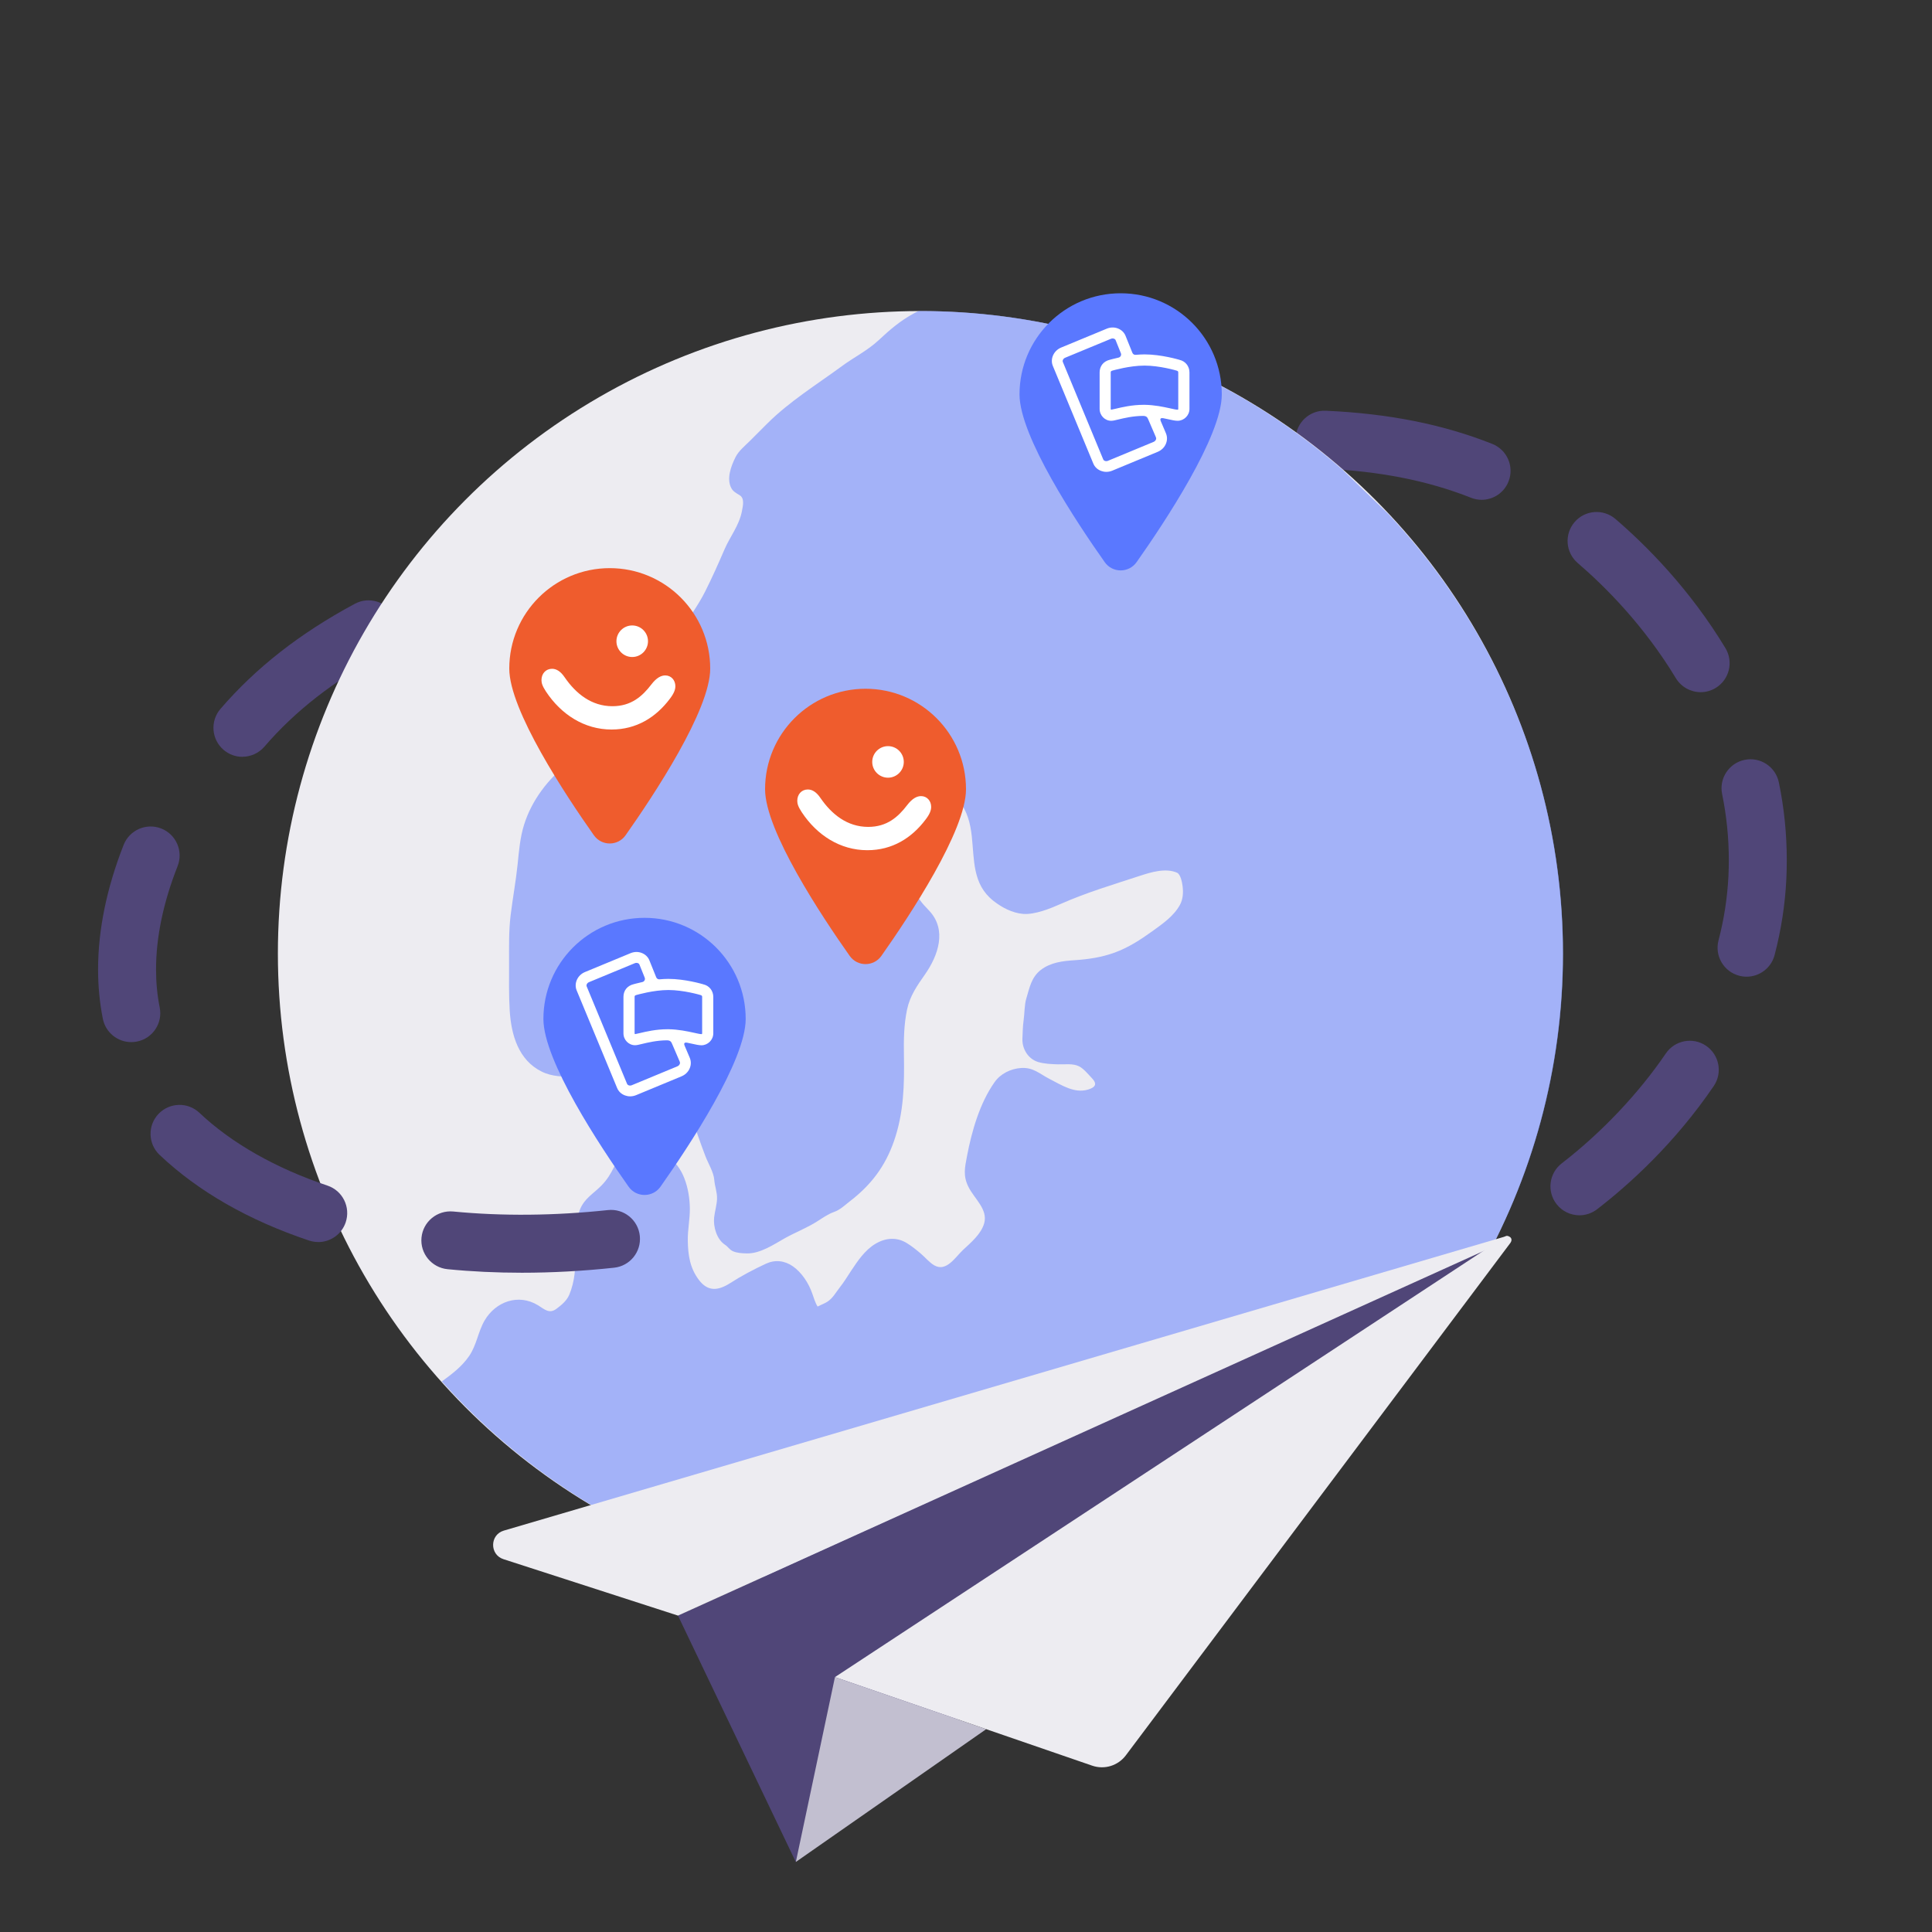 <svg viewBox="0 0 300 300" xmlns="http://www.w3.org/2000/svg" id="Layer_1">
  <rect x="0" y="0" width="300" height="300" fill="#333333" stroke="none"/>
  <defs>
    <style>
      .cls-1 {
        fill: #504678;
      }

      .cls-1, .cls-2, .cls-3, .cls-4, .cls-5, .cls-6, .cls-7 {
        stroke-width: 0px;
      }

      .cls-2, .cls-7 {
        fill: #5a78ff;
      }

      .cls-3 {
        fill: #c2bfd0;
      }

      .cls-4 {
        fill: #ef5c2d;
      }

      .cls-5 {
        fill: #fff;
      }

      .cls-6 {
        fill: #edecf1;
      }

      .cls-7 {
        isolation: isolate;
        opacity: .5;
      }
    </style>
  </defs>
  <path d="M230.07,77.61c-.55,0-1.11-.1-1.66-.32-6.71-2.66-14.21-4.14-22.94-4.52-2.48-.11-4.41-2.21-4.3-4.69.11-2.48,2.22-4.42,4.69-4.3,9.75.43,18.21,2.11,25.86,5.15,2.31.92,3.44,3.53,2.52,5.84-.7,1.77-2.39,2.84-4.18,2.84Z" class="cls-1"></path>
  <path d="M37.64,117.52c-1.04,0-2.08-.36-2.93-1.09-1.88-1.62-2.1-4.46-.48-6.35,5.5-6.39,12.32-11.73,20.86-16.32,2.19-1.18,4.92-.36,6.09,1.83,1.18,2.19.36,4.92-1.83,6.09-7.55,4.06-13.53,8.72-18.29,14.26-.89,1.03-2.15,1.57-3.41,1.57Z" class="cls-1"></path>
  <g>
    <circle r="99.77" cy="148.07" cx="142.92" class="cls-6"></circle>
    <path d="M215.59,79.82c-2.38-2.3-4.77-4.6-7.15-6.9-17.55-15.33-40.48-24.63-65.51-24.63-.09,0-.18,0-.27,0-.24.12-.48.22-.71.35-2.17,1.17-3.76,2.55-5.54,4.21-1.72,1.6-3.81,2.62-5.69,4.01-3.91,2.87-8.13,5.47-11.58,8.91-.9.9-1.81,1.81-2.71,2.71-.79.79-1.73,1.52-2.23,2.53-.69,1.39-1.44,3.37-.61,4.84.26.47.8.77,1.24,1.03.83.48.53,1.67.38,2.47-.42,2.24-1.83,3.93-2.71,5.96-.94,2.19-1.91,4.36-2.98,6.49-1.14,2.28-2.66,4.27-3.99,6.43-2.51,4.07-4.98,8.2-7.79,12.08-1.31,1.8-2.64,3.45-4.49,4.71-1.65,1.12-3.35,2.13-4.92,3.37-3.17,2.52-5.74,5.8-6.96,9.7-.62,1.99-.79,4.12-1,6.18-.28,2.66-.77,5.29-1.09,7.94-.29,2.45-.23,4.92-.23,7.39s-.05,4.91.1,7.35c.24,3.76,1.35,7.66,4.97,9.45,1.61.8,3.41.8,5.17.8.97,0,2.54.31,3.45-.04.89-.34,1.7-.81,2.54-1.28,1.69-.94,3.98-1,5.83-.56,2.5.6,3.68,2.7,4.79,4.82,1.04,1.98,1.75,4.08,2.47,6.19.37,1.08.77,2.14,1.17,3.21.42,1.1,1.28,2.48,1.37,3.66.08,1.02.47,1.93.43,2.98-.04.95-.34,1.91-.45,2.86-.16,1.46.41,3.43,1.71,4.26.46.3.68.77,1.23,1,.67.28,1.39.31,2.12.33,2.1.05,4.18-1.38,5.94-2.37,1.67-.93,3.42-1.59,5.03-2.62.79-.5,1.65-1.11,2.52-1.42,1.05-.37,1.64-1,2.51-1.67,3.31-2.55,5.49-5.41,6.87-9.37,1.53-4.41,1.62-8.77,1.54-13.39-.04-2.35,0-4.7.48-7,.45-2.15,1.56-3.73,2.79-5.48,2.05-2.93,3.46-6.92.64-9.91-1.36-1.44-1.29-1.3-3.49-4.94-2.1-3.47-2.26-5.03-2.3-5.67-.04-.66-.12-2.56.98-4.45.83-1.42,1.02-1.11,4.16-3.59.91-.71,1.74-1.26,2.88-.71.97.47,1.71,1.46,2.38,2.27,1.31,1.59,1.8,3.54,2.02,5.56.4,3.67.1,7.44,3.34,10,1.31,1.04,2.94,1.9,4.62,2.04,1.83.15,4.28-.85,5.92-1.58,3.96-1.75,8.08-2.97,12.19-4.32,1.74-.57,4.03-1.28,5.81-.49.54.24.79,1.54.85,2.07.13.98.07,2.02-.4,2.9-.95,1.76-2.73,2.98-4.31,4.12-1.87,1.34-3.66,2.51-5.84,3.31-2,.73-4.08,1.04-6.19,1.18-1.86.12-3.75.34-5.27,1.51-1.47,1.14-1.74,2.73-2.25,4.42-.3.98-.27,2.27-.41,3.3-.14.98-.16,2-.2,2.99-.05,1.59.93,3.14,2.45,3.59.98.29,2.05.33,3.06.36,1.07.04,2.3-.18,3.29.31.73.37,1.46,1.28,2.02,1.87.92.97.36,1.44-.63,1.74-2.12.64-4.13-.71-5.94-1.63-1.59-.81-2.55-1.85-4.47-1.72-1.6.11-3.19.89-4.11,2.21-2.3,3.27-3.53,7.58-4.27,11.45-.35,1.83-.64,3.08.23,4.82.91,1.82,3.03,3.46,2.44,5.61-.46,1.68-2.07,3.02-3.29,4.16-1.21,1.13-2.59,3.47-4.47,2.39-.75-.43-1.44-1.27-2.1-1.83-.68-.58-1.38-1.14-2.14-1.61-1.6-1-3.35-.83-4.91.11-1.61.96-2.76,2.67-3.77,4.2-.56.85-1.08,1.71-1.71,2.51-.63.79-1.14,1.77-2.01,2.3-.32.2-.67.34-1.01.5-.1.05-.2.1-.31.15-.06.02-.11.05-.15.07-.35-.52-.65-1.5-.85-2.07-.55-1.57-1.62-3.23-3.01-4.19-1.28-.88-2.74-1.05-4.17-.39-1.87.87-3.79,1.88-5.53,3-1.88,1.2-3.47,1.38-4.88-.49-1.39-1.84-1.68-3.83-1.72-6.08-.03-1.67.33-3.31.32-4.99-.02-1.6-.28-3.22-.86-4.72-1.11-2.88-3.5-4.52-6.54-4.76-1.24-.1-2.55.09-3.34,1.13-.43.57-.71,1.23-1.02,1.87-.55,1.11-1.07,1.97-1.94,2.87-1.26,1.3-2.71,2.03-3.39,3.83-.86,2.27-.74,4.21-.69,6.6.05,2.27-.06,4.44-.94,6.55-.38.92-1.24,1.64-2.02,2.21-1.09.8-1.83.06-2.81-.55-3.08-1.9-6.63-.57-8.33,2.36-1.01,1.75-1.23,3.81-2.39,5.5-1.15,1.67-2.65,2.78-4.24,3.95,18.29,20.45,44.85,33.35,74.34,33.35,54.95,0,99.77-44.82,99.77-99.77,0-26.35-10.31-50.37-27.1-68.23Z" class="cls-7"></path>
  </g>
  <g>
    <path d="M232.2,193.17l-126.93,57.69,18.3,38.26,42.19-37.3c.23-.21,66.73-58.78,66.45-58.65Z" class="cls-1"></path>
    <path d="M233.83,191.97l-155.59,45.7c-2.2.64-2.23,3.74-.06,4.44l27.1,8.76,128.92-58.35c.23-.09.3-.69-.37-.56Z" class="cls-6"></path>
    <path d="M233.72,192.01l-104.07,68.41,39.94,13.75c1.91.66,4.02.01,5.23-1.6l59.66-79.5c.67-.86-.34-1.35-.77-1.06Z" class="cls-6"></path>
    <path d="M129.65,260.42l-6.07,28.7,29.56-20.62-23.49-8.08Z" class="cls-3"></path>
  </g>
  <path d="M81.05,197.63c-3.91,0-7.8-.18-11.55-.55-2.47-.24-4.29-2.44-4.05-4.91.24-2.47,2.43-4.27,4.91-4.05,7.63.74,15.78.66,24.04-.22,2.46-.27,4.69,1.52,4.95,4,.26,2.47-1.52,4.69-4,4.95-4.83.52-9.65.78-14.32.78Z" class="cls-1"></path>
  <path d="M49.41,192.86c-.48,0-.96-.08-1.43-.23-9.41-3.16-17.21-7.63-23.2-13.3-1.8-1.71-1.88-4.56-.17-6.36,1.71-1.8,4.56-1.88,6.36-.17,4.96,4.69,11.83,8.6,19.88,11.3,2.36.79,3.62,3.34,2.83,5.7-.63,1.88-2.39,3.07-4.27,3.07Z" class="cls-1"></path>
  <path d="M245.26,188.71c-1.35,0-2.68-.6-3.57-1.75-1.52-1.97-1.15-4.79.81-6.31,6.18-4.77,11.92-10.83,16.17-17.07,1.4-2.06,4.2-2.59,6.25-1.19,2.05,1.4,2.59,4.2,1.19,6.25-6.11,8.98-13.22,15.36-18.11,19.13-.82.63-1.79.94-2.75.94Z" class="cls-1"></path>
  <path d="M20.38,161.82c-2.1,0-3.98-1.48-4.41-3.62-.49-2.46-.74-5.04-.74-7.66,0-6.15,1.34-12.66,3.97-19.35.91-2.31,3.53-3.45,5.84-2.54,2.31.91,3.45,3.52,2.54,5.84-2.22,5.63-3.35,11.03-3.35,16.05,0,2.03.19,4.02.57,5.9.49,2.44-1.09,4.81-3.53,5.29-.3.06-.59.09-.89.09Z" class="cls-1"></path>
  <path d="M271.2,151.66c-.38,0-.76-.05-1.14-.15-2.4-.63-3.84-3.09-3.21-5.49.86-3.27,1.37-6.61,1.54-9.95.04-.84.06-1.7.06-2.53,0-3.43-.35-6.87-1.04-10.24-.5-2.43,1.07-4.81,3.5-5.31,2.43-.5,4.81,1.07,5.31,3.5.82,3.96,1.23,8.01,1.23,12.05,0,.99-.02,1.99-.07,2.98-.19,3.95-.81,7.92-1.82,11.78-.53,2.02-2.35,3.36-4.35,3.36Z" class="cls-1"></path>
  <path d="M264.08,107.48c-1.52,0-3.01-.78-3.86-2.18-4.96-8.21-11.02-14.26-15.24-17.88-1.88-1.62-2.1-4.46-.48-6.35,1.62-1.89,4.46-2.1,6.35-.48,4.72,4.05,11.51,10.83,17.08,20.06,1.28,2.13.6,4.89-1.53,6.18-.73.44-1.53.65-2.32.65Z" class="cls-1"></path>
  <path d="M174.01,45.54c-8.67,0-15.7,7.03-15.7,15.7,0,6.49,8.8,19.78,13.23,26.05,1.21,1.71,3.74,1.71,4.95,0,4.42-6.27,13.23-19.56,13.23-26.05,0-8.67-7.03-15.7-15.7-15.7h-.01Z" class="cls-2"></path>
  <path d="M182.96,63.49c0,.08-.02.13-.1.13-.22,0-.72-.11-1.2-.22-1.01-.22-2.39-.52-3.93-.54h-.15c-1.81,0-3.39.38-4.35.61-.27.06-.61.14-.69.15-.03,0-.07-.05-.07-.13v-5.66c0-.13.02-.23.32-.3.03,0,2.58-.76,4.93-.76s4.9.75,4.99.78c.25.06.25.21.25.29v5.66h0ZM179.5,67.95c.06.13.02.26-.02.34-.07.14-.19.26-.36.33l-7.07,2.93c-.16.07-.33.07-.48.02-.09-.03-.2-.1-.26-.23l-6.27-15.13c-.1-.24.07-.55.38-.67l7.08-2.93c.16-.07.33-.07.48-.02.09.03.2.1.25.22l.82,2.04c.12.29-.06.61-.36.68-.79.17-1.31.33-1.34.33-.99.23-1.6.98-1.6,1.97v5.66c0,1.02.81,1.85,1.8,1.85.26,0,.57-.07,1.09-.2.92-.22,2.29-.55,3.84-.56.6,0,.7.27.84.59s1.19,2.77,1.19,2.77M183.14,55.87c-.11-.03-2.82-.84-5.42-.84-.46,0-.92.03-1.37.07-.22.02-.42-.1-.51-.31l-1.06-2.63c-.22-.55-.66-.96-1.23-1.17-.54-.2-1.15-.18-1.7.05l-7.08,2.93c-1.16.48-1.74,1.77-1.28,2.86l6.27,15.13c.22.55.66.96,1.24,1.17.25.09.51.14.78.14.31,0,.62-.06.92-.18l7.07-2.93c.55-.23.99-.64,1.23-1.16.26-.55.28-1.15.05-1.71,0,0-.58-1.35-.8-1.88-.23-.53.18-.51.39-.47.23.05.45.09.66.14.68.15,1.17.26,1.56.26.98,0,1.84-.82,1.84-1.85v-5.66c0-.97-.65-1.76-1.55-1.95" class="cls-5"></path>
  <path d="M100.08,142.52c-8.67,0-15.7,7.03-15.7,15.7,0,6.49,8.8,19.78,13.23,26.05,1.21,1.71,3.74,1.71,4.95,0,4.42-6.27,13.23-19.56,13.23-26.05,0-8.67-7.03-15.7-15.7-15.7h-.01Z" class="cls-2"></path>
  <path d="M109.03,160.45c0,.08-.02.13-.1.13-.22,0-.72-.11-1.2-.22-1.01-.22-2.39-.52-3.93-.54h-.15c-1.81,0-3.39.38-4.35.61-.27.06-.61.14-.69.15-.03,0-.07-.05-.07-.13v-5.66c0-.13.02-.23.32-.3.03,0,2.58-.76,4.93-.76s4.9.75,4.99.78c.25.06.25.21.25.29v5.66h0ZM105.56,164.91c.06.13.02.26-.02.34-.07.14-.19.26-.36.33l-7.07,2.93c-.16.07-.33.07-.48.02-.09-.03-.2-.1-.26-.23l-6.27-15.13c-.1-.24.07-.55.38-.67l7.08-2.93c.16-.07.33-.07.48-.02.09.03.2.1.25.22l.82,2.04c.12.29-.06.61-.36.68-.79.17-1.31.33-1.34.33-.99.23-1.6.98-1.6,1.97v5.66c0,1.02.81,1.85,1.8,1.85.26,0,.57-.07,1.09-.2.92-.22,2.29-.55,3.84-.56.6,0,.7.27.84.59.14.32,1.19,2.77,1.19,2.77M109.2,152.84c-.11-.03-2.82-.84-5.42-.84-.46,0-.92.03-1.37.07-.22.02-.42-.1-.51-.31l-1.06-2.63c-.22-.55-.66-.96-1.23-1.17-.54-.2-1.15-.18-1.7.05l-7.08,2.93c-1.16.48-1.74,1.77-1.28,2.86l6.27,15.13c.22.55.66.96,1.24,1.17.25.09.51.14.78.14.31,0,.62-.06.92-.18l7.07-2.93c.55-.23.99-.64,1.23-1.16.26-.55.28-1.15.05-1.71,0,0-.58-1.35-.8-1.88-.23-.53.18-.51.39-.47.23.05.45.09.66.14.68.15,1.17.26,1.56.26.98,0,1.84-.82,1.84-1.85v-5.66c0-.97-.65-1.76-1.55-1.95" class="cls-5"></path>
  <g>
    <path d="M94.68,88.22c-8.61,0-15.6,6.98-15.6,15.6,0,6.45,8.74,19.65,13.14,25.88,1.2,1.7,3.72,1.7,4.92,0,4.39-6.23,13.14-19.43,13.14-25.88,0-8.61-6.98-15.6-15.6-15.6Z" class="cls-4"></path>
    <path d="M104.02,108.5c.63-.82.85-1.41.85-1.95,0-.91-.63-1.67-1.57-1.67-.63,0-1.35.35-2.14,1.38-1.42,1.86-3.14,3.4-6.07,3.4-3.24,0-5.66-1.95-7.39-4.46-.66-.98-1.32-1.35-1.98-1.35-.94,0-1.64.72-1.64,1.76,0,.44.13.91.69,1.76,2.36,3.58,5.97,5.91,10.19,5.91,3.87,0,6.89-1.89,9.06-4.78Z" class="cls-5"></path>
    <path d="M98.17,102.02c1.35,0,2.45-1.1,2.45-2.45s-1.1-2.45-2.45-2.45-2.45,1.1-2.45,2.45,1.1,2.45,2.45,2.45Z" class="cls-5"></path>
  </g>
  <g>
    <path d="M134.4,106.95c-8.61,0-15.6,6.98-15.6,15.6,0,6.45,8.74,19.65,13.14,25.88,1.2,1.7,3.72,1.7,4.92,0,4.39-6.23,13.14-19.43,13.14-25.88,0-8.61-6.98-15.6-15.6-15.6Z" class="cls-4"></path>
    <path d="M143.74,127.24c.63-.82.85-1.41.85-1.95,0-.91-.63-1.67-1.57-1.67-.63,0-1.35.35-2.14,1.38-1.42,1.86-3.14,3.4-6.07,3.4-3.24,0-5.66-1.95-7.39-4.46-.66-.98-1.32-1.35-1.98-1.35-.94,0-1.64.72-1.64,1.76,0,.44.13.91.69,1.76,2.36,3.58,5.97,5.91,10.19,5.91,3.87,0,6.89-1.89,9.06-4.78Z" class="cls-5"></path>
    <path d="M137.89,120.76c1.35,0,2.45-1.1,2.45-2.45s-1.1-2.45-2.45-2.45-2.45,1.1-2.45,2.45,1.1,2.45,2.45,2.45Z" class="cls-5"></path>
  </g>
</svg>